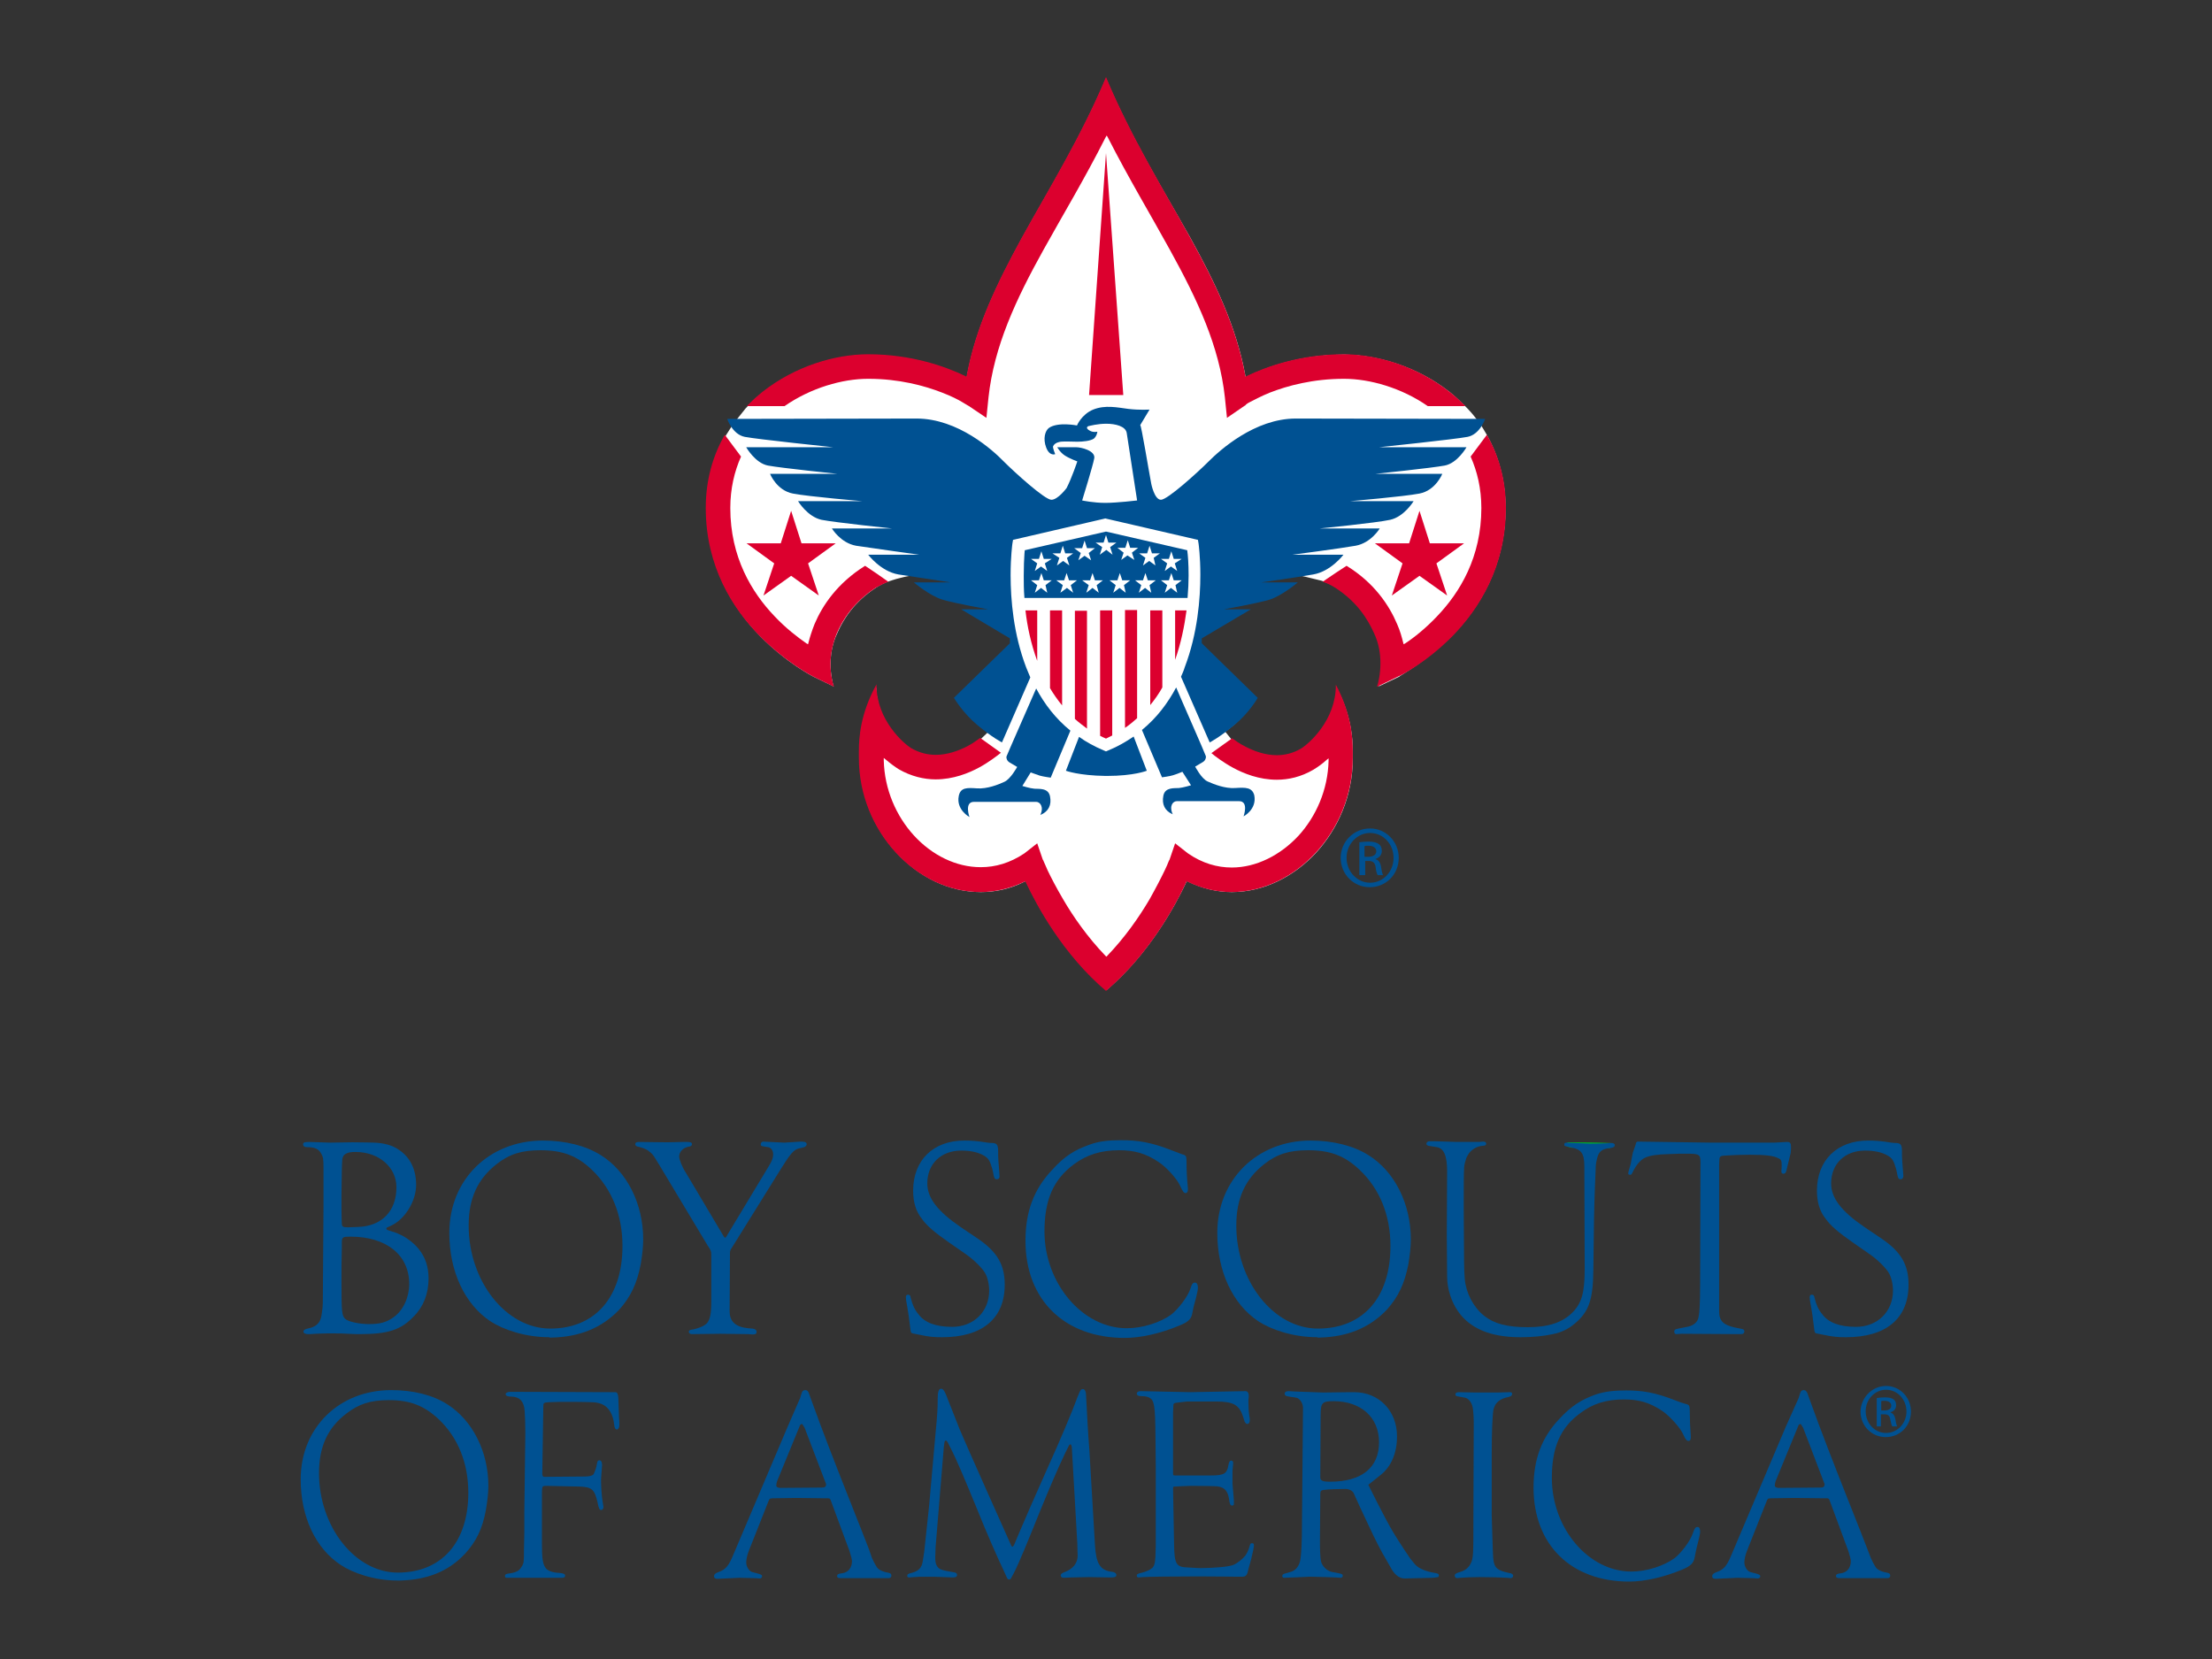 <svg xmlns="http://www.w3.org/2000/svg" xmlns:xlink="http://www.w3.org/1999/xlink" id="Layer_1" x="0px" y="0px" viewBox="0 0 640 480" style="enable-background:new 0 0 640 480;" xml:space="preserve"><rect x="0" y="0" width="640" height="480" fill="#333333" stroke="none"/><style type="text/css">	.st0{fill:#00AA2F;}	.st1{fill:#005192;}	.st2{fill:#FFFFFF;}	.st3{fill:#DC002E;}	.st4{fill:none;}</style><g>	<path class="st0" d="M465.6,332.2c-3.5-1.2-7.2-1.2-10.7-0.1c-0.5-0.2-1.3-0.2-1.6-0.5c-0.5-0.6,0-1.1,0.7-1.1  c3.9,0,7.8,0,11.7,0.2C466.9,330.7,466.8,331.7,465.6,332.2z"></path>	<g>		<path class="st1" d="M93.6,338.3c0-3.2-0.1-3.4-0.6-4.4c-0.7-1.4-1.8-2-4.2-2c-0.7,0-1.1-0.3-1.1-0.8s0.3-0.7,1.8-0.7   c0,0,5.3,0.2,6,0.2c1.5,0,4.6-0.1,6.5-0.1c2.9,0,6.3,0.1,6.3,0.1c2.8,0.1,5.3,0.8,7,2c3.4,2.2,5.1,5.8,5.1,10.2   c0,4.8-3.3,10-7.2,11.8l-1.3,0.6c-0.1,0.1-0.1,0.1-0.1,0.3c0,0.1,0.1,0.3,0.4,0.4l0.9,0.3c1.2,0.4,1.9,0.6,2.2,0.8   c2,0.8,4.3,2.5,5.7,4.2c2,2.4,3,5.2,3,8.7c0,4.4-1.5,8.2-4.3,11c-3.7,3.9-7.5,5.1-15.5,5.1c-0.8,0-1.9,0-3.6-0.1   c-1.4-0.1-2.5-0.1-3.4-0.1h-2.7c-1.5,0-2.6,0.1-3.3,0.1c-0.9,0.1-1.6,0.1-2.1,0.1c-0.8,0-1.3-0.3-1.3-0.7c0-0.4,0.3-0.6,0.8-0.8   c1.7-0.4,2-0.5,2.9-1.1c0.5-0.4,0.9-0.9,1.1-1.4c0.2-0.4,0.4-1.1,0.5-2c0.2-1.2,0.3-2.2,0.3-3l0.2-28.1L93.6,338.3z M98.8,350.1   c0,2.3,0.1,3.6,0.1,3.9c0,0.9,0.3,1.1,1.8,1.1l2.8-0.1c7-0.2,11.2-4.6,11.2-11.5c0-5.8-5.1-10.2-11.8-10.2c-1.3,0-2.1,0.1-2.8,0.5   c-0.4,0.2-0.7,0.5-0.8,0.8c-0.2,0.3-0.3,0.8-0.3,1.4c0,0.4-0.1,1.3-0.1,2.6l-0.1,7.1C98.8,345.7,98.8,350.1,98.8,350.1z    M98.8,370.8c0,8.9,0.1,9.9,1.1,10.8c0.8,0.8,4.1,1.5,6.8,1.5c3.3,0,5.1-0.5,7.2-2c2.8-2,4.5-5.8,4.5-9.6c0-8.4-6.6-13.7-17-13.7   c-2.2,0-2.5,0.1-2.5,1.7v1.5C98.8,364.2,98.8,367.5,98.8,370.8"></path>		<path class="st1" d="M159,386.9c-7.1,0-13.4-2.2-17.1-4.6c-7.5-5-11.9-14.5-11.9-25.6c0-15.4,11.5-26.7,27.1-26.7   c6.5,0,12.4,1.5,16.7,4.2c7.6,4.7,12.3,14.1,12.3,24.4c0,2.2-0.3,4.6-0.7,7.1c-1.1,5.7-2.9,9.5-6.3,13.3c-5.1,5.3-11.5,7.8-19.4,8   H159V386.9z M180.1,360.5c0-8.9-3.1-16.5-8.8-22c-4.3-4.1-8.5-5.7-14.9-5.7c-5.5,0-9,1.1-12.7,4c-5.5,4.3-8.1,9.9-8.1,17.8   c0,16.1,10.8,29.8,23.6,29.8C172.1,384.4,180.1,375.4,180.1,360.5"></path>		<path class="st1" d="M184.3,331.7c-0.2-0.1-0.5-0.3-0.5-0.6c0-0.5,0.3-0.7,1.1-0.7c2.5,0,5,0.1,8.1,0.1c1.8,0,3.5-0.1,4.5-0.1h1.4   c0.9,0,1.3,0.2,1.3,0.6c0,0.5-0.3,0.7-1.1,0.8c-1.5,0.3-2.6,1.5-2.6,2.8c0,0.8,0.8,3,2,4.8l11,18.5c0.1,0.1,0.2,0.2,0.3,0.2   s0.3-0.1,0.7-0.9l12-19.9c0.9-1.5,1.2-2.3,1.2-3.3c0-1.1-0.6-2-1.5-2.1l-1.3-0.2c-0.6-0.1-0.8-0.2-0.8-0.6c0-0.5,0.4-0.8,0.7-0.8   c0,0,5.6,0.3,6.1,0.3c0.8,0,4.2-0.3,4.8-0.3c1.2,0,1.7,0.2,1.7,0.8c0,0.3-0.3,0.6-0.7,0.8l-1.6,0.4c-1.4,0.3-2.5,1.6-5.1,5.8   l-14.5,23.3c-0.2,0.3-0.3,0.6-0.3,1.3l-0.1,16.6c0,3.1,1.7,4.6,5.3,5l1.3,0.1c0.8,0.1,1.2,0.4,1.2,1c0,0.5-0.3,0.7-1.2,0.7   l-1.2-0.1c0,0-7.4-0.1-8.1-0.1c-0.9,0-8.3,0.1-8.3,0.1c-0.4,0-0.8-0.3-0.8-0.6c0-0.6,0.3-0.6,1.5-0.8c1.1-0.3,2.4-0.7,3.2-1.3   c1.3-0.8,1.8-2.8,1.8-6.5V363c0-1-0.1-1.2-1.1-2.7l-13.8-23c-1.5-2.4-1.8-3.2-2.9-4C187.1,332.3,184.5,331.7,184.3,331.7"></path>		<path class="st1" d="M288.4,341.2c-0.5,0-0.7-0.2-0.9-1.1c-0.1-0.5-0.2-1.1-0.4-1.9c-0.7-2.4-1.1-3.1-2.5-3.9   c-1.6-0.9-3.7-1.4-6.5-1.4c-5.8,0-9.8,3.8-9.8,9.5c0,4.2,2.9,8,9.6,12.6l4.9,3.3c5.8,3.9,7.9,7.7,7.9,13.4   c0,9.8-6.5,15.2-18.1,15.2c-2.3,0-3.7-0.1-6.5-0.7l-2-0.4c-0.5-0.1-0.6-0.3-0.7-1.3l-0.5-3.9c-0.1-0.7-0.4-2.5-0.4-2.5   c-0.1-0.7-0.4-2-0.4-2.7c0-0.6,0.2-0.8,0.6-0.8c0.5,0,0.7,0.2,0.8,0.9c0.5,2,1.1,3.4,2.2,4.7c1.8,2.5,5.1,3.7,9.8,3.7   c6.2,0,10.7-4.4,10.7-10.5c0-1.9-0.5-3.9-1.2-5.1c-0.9-1.5-3.4-4-5.8-5.6l-4.6-3.2c-4.3-3-6.5-4.9-7.9-6.9   c-1.7-2.1-2.5-4.8-2.5-8.1c0-8.8,5.8-14.5,14.8-14.5c1.8,0,3.8,0.1,6.7,0.6c0.7,0.1,1.2,0.1,1.5,0.1c1.3,0.1,1.6,0.6,1.6,2.6v1.1   c0,1.2,0.4,5.2,0.4,6C289.2,340.9,288.9,341.2,288.4,341.2"></path>		<path class="st1" d="M341.3,383.5c-5.5,2.3-11.2,3.6-15.9,3.6c-17.4,0-28.7-11-28.7-28.1c0-8.4,2.4-14.9,7.7-20.5   c3.7-4.1,6.6-5.8,10.8-7.3c2.9-1.1,6-1.3,9.2-1.3c4.6,0,8.5,0.5,14.8,3c1.3,0.5,2.2,0.8,2.9,1.1c1,0.2,1.2,0.5,1.2,2   c0,2.5,0.1,5,0.4,7.8v0.3c0,0.8-0.3,1.1-0.7,1.1c-0.4,0-0.8-0.4-1.5-2c-0.9-2.1-4.1-5.6-6.3-7c-3.7-2.5-7-3.4-11.4-3.4   c-5.3,0-9.3,1.3-13,4c-6,4.4-8.6,10.3-8.6,19.5c0,15,11,28,23.8,28c4.5,0,9.6-1.6,12.8-3.9c2.1-1.6,4.9-5.3,5.6-7.5   c0.5-1.5,0.7-1.8,1.4-1.8c0.5,0,0.8,0.6,0.8,1.5c0,0.4-0.2,1.5-0.5,2.7c-0.4,1.4-0.8,3-0.8,3l-0.4,2   C344.6,381.6,343.8,382.5,341.3,383.5"></path>		<path class="st1" d="M381.2,386.9c-7.1,0-13.4-2.2-17.1-4.6c-7.5-5-11.9-14.5-11.9-25.6c0-15.4,11.5-26.7,27-26.7   c6.5,0,12.4,1.5,16.7,4.2c7.6,4.7,12.3,14.1,12.3,24.4c0,2.2-0.3,4.6-0.7,7.1c-1.1,5.7-2.9,9.5-6.3,13.3c-5.1,5.3-11.5,7.8-19.4,8   h-0.6V386.9z M402.3,360.5c0-8.9-3.1-16.5-8.9-22c-4.3-4.1-8.5-5.7-14.9-5.7c-5.5,0-9,1.1-12.7,4c-5.5,4.3-8.1,9.9-8.1,17.8   c0,16.1,10.8,29.8,23.6,29.8C394.4,384.4,402.3,375.4,402.3,360.5"></path>		<path class="st1" d="M415,330.2c0,0,6,0.2,6.5,0.2h6.5l1.1-0.1c0.6,0,0.9,0.2,0.9,0.6s-0.3,0.6-0.9,0.6c-1.7,0.1-3.2,1-4.1,2.2   c-0.4,0.6-0.8,1.3-0.9,1.9c-0.3,0.8-0.5,1.8-0.5,2.6c-0.1,1.5-0.1,5.3-0.1,11.6l0.1,15.2c0,2,0.1,3.7,0.2,5.1   c0.4,4.1,2.5,8.1,5.6,10.6c2.9,2.3,6.7,3.3,12.6,3.3c6.1,0,10.2-1.4,13.1-4.4c2.6-2.7,3.4-5.8,3.4-12.5l-0.1-29.6   c0-3.7-0.8-4.9-3.7-5.5l-1.3-0.3c-0.8-0.1-0.8-0.2-0.8-0.6c0-0.3,0.1-0.5,0.7-0.5l2,0.1c3,0.1,4.6,0.2,4.9,0.2   c0.7,0,2.2,0,4.5-0.1l1.4-0.1c0.7,0,1.1,0.2,1.1,0.6c0,0.5-0.4,0.8-1.7,0.9c-2,0.3-2.9,0.9-3.4,2.9c-0.2,0.8-0.4,1.7-0.4,2.6   c-0.1,2.3-0.4,8.9-0.5,14.8l-0.2,15.2c-0.1,8.4-1.3,11.8-5.3,15.2c-1.9,1.6-3.9,2.6-6.4,3.1c-2.7,0.6-6,0.9-9.3,0.9   c-7.5,0-12.9-1.8-16.6-5.6c-1.7-1.8-3-4-3.8-6.5c-0.6-1.8-0.9-3.7-0.9-5.4c0,0-0.1-11.4-0.1-12.2l0.1-18.3c0-4.6-1-6.7-3-7   l-1.9-0.3c-0.8-0.1-1.1-0.3-1.1-0.7c0-0.4,0.4-0.7,0.9-0.7L415,330.2z"></path>		<path class="st1" d="M473.2,331.3c0.2-0.9,0.3-1,0.8-1c0,0,20.3,0.3,21.2,0.3h18.1l3.7-0.2c1,0,1.2,0.3,1.2,1.7   c0,0.6-0.1,1.1-0.1,1.5l-1.3,5.3c-0.1,0.4-0.4,0.7-0.8,0.7c-0.3,0-0.6-0.2-0.6-0.6c0-0.5,0.1-1,0.1-1.6c0-1.6-0.1-1.9-1-2.3   c-1.3-0.7-3.7-1-8.3-1c-2.4,0-4.8,0.1-6.3,0.2l-1.5,0.1c-0.6,0.1-0.8,0.3-0.9,0.7c0,0-0.1,1.4-0.1,1.9v42.5c0,2.7,1.3,3.9,4.6,4.6   l1.5,0.3c0.4,0.1,1.2,0.1,1.2,0.8c0,0.5-0.3,0.8-0.9,0.8h-1.4l-15.9-0.1c-0.4,0-1.1,0.1-1.5,0.1s-0.6-0.3-0.6-0.8   c0-0.1,0.1-0.4,0.4-0.6c0.3-0.1,1.3-0.3,1.3-0.3l2.5-0.5c1.3-0.3,2.4-1.2,2.7-2.2c0.4-1.2,0.6-4.1,0.6-10l0.1-35.3   c0-2.3-0.3-2.5-4.1-2.5c-1.4,0-3,0-4.8,0.1c-3.8,0.1-5.5,0.4-7,1c-1.4,0.6-2.7,2.1-3.8,4.4c-0.2,0.5-0.4,0.6-0.6,0.6   c-0.4,0-0.6-0.1-0.6-0.4c0-0.2,0.1-0.4,0.1-0.6l0.6-2.1l0.6-3.2L473.2,331.3z"></path>		<path class="st1" d="M549.9,341.2c-0.5,0-0.7-0.2-0.9-1.1c-0.1-0.5-0.2-1.1-0.4-1.9c-0.7-2.4-1.1-3.1-2.5-3.9   c-1.6-0.9-3.7-1.4-6.5-1.4c-5.8,0-9.8,3.8-9.8,9.5c0,4.2,2.9,8,9.6,12.6l4.9,3.3c5.8,3.9,7.9,7.7,7.9,13.4   c0,9.8-6.5,15.2-18.1,15.2c-2.3,0-3.7-0.1-6.5-0.7l-2-0.4c-0.5-0.1-0.6-0.3-0.7-1.3l-0.5-3.9c-0.1-0.7-0.4-2.5-0.4-2.5   c-0.1-0.7-0.4-2-0.4-2.7c0-0.6,0.2-0.8,0.6-0.8c0.5,0,0.7,0.2,0.8,0.9c0.5,2,1.1,3.4,2.2,4.7c1.8,2.5,5.1,3.7,9.8,3.7   c6.2,0,10.7-4.4,10.7-10.5c0-1.9-0.5-3.9-1.2-5.1c-0.9-1.5-3.4-4-5.8-5.6l-4.6-3.2c-4.3-3-6.5-4.9-7.9-6.9   c-1.7-2.1-2.5-4.8-2.5-8.1c0-8.8,5.8-14.5,14.8-14.5c1.8,0,3.8,0.1,6.7,0.6c0.7,0.1,1.2,0.1,1.5,0.1c1.3,0.1,1.6,0.6,1.6,2.6v1.1   c0,1.2,0.4,5.2,0.4,6C550.6,340.9,550.4,341.2,549.9,341.2"></path>	</g>	<g>		<path class="st1" d="M115.1,457.3c-6.9,0-13-2.2-16.5-4.5C91.3,448,87,438.9,87,428c0-14.9,11.1-25.8,26.2-25.8   c6.3,0,12,1.4,16.2,4.1c7.3,4.6,11.9,13.7,11.9,23.6c0,2.2-0.3,4.4-0.7,6.9c-1,5.5-2.8,9.2-6.1,12.8c-4.9,5.2-11.1,7.5-18.8,7.7   L115.1,457.3L115.1,457.3z M135.5,431.9c0-8.6-3-16-8.6-21.3c-4.2-3.9-8.2-5.5-14.4-5.5c-5.3,0-8.7,1.1-12.3,3.9   c-5.4,4.1-7.9,9.6-7.9,17.2c0,15.6,10.5,28.8,22.8,28.8C127.8,455,135.5,446.2,135.5,431.9"></path>		<path class="st1" d="M178,402.8c0.6,0,0.8,0.5,0.9,1.6l0.2,5.7c0.1,0.9,0.1,1.6,0.1,2.2c0,0.7-0.3,1.3-0.7,1.3   c-0.5,0-0.7-0.5-0.8-1.4c-0.3-3-1.6-5.2-3.7-6c-0.8-0.3-1.8-0.5-2.9-0.5c-2.1-0.1-6.2-0.1-9-0.1l-3.3,0.1   c-1.5,0.1-1.6,0.2-1.6,1.2l-0.3,19.5c0,0.5,0.2,0.9,0.5,0.9l11.8-0.1c1.2,0,2-0.2,2.4-0.5c0.2-0.2,0.4-0.7,0.7-1.5   c0.2-0.5,0.3-1.1,0.4-1.6c0.1-0.8,0.3-1.1,0.7-1.1c0.5,0,0.8,0.5,0.8,1.4c-0.3,3.8-0.3,4.2-0.3,4.5c0,1.8,0.2,4.4,0.4,5.7   c0.1,0.9,0.3,1.7,0.3,1.9c0,0.5-0.3,0.9-0.7,0.9s-0.7-0.5-1-2.2c-0.9-3.8-1.6-4.5-5.5-4.6c0,0-3.9-0.1-4.8-0.1l-4.4-0.1   c-0.4,0-0.7,0-1,0.1s-0.4,0.6-0.4,2.2v14.3c0,4.1,0.2,5.8,0.9,6.9c0.5,1,2,1.6,4.2,1.7c1.1,0.1,1.6,0.3,1.6,0.8   c0,0.4-0.2,0.6-1,0.6h-16c-0.2,0-0.4-0.2-0.4-0.5c0-0.4,0.2-0.6,0.9-0.7c1.7-0.2,2.9-0.6,3.5-1.4c0.4-0.5,1-1.4,1-2.2   c0.1-0.6,0.1-1.7,0.1-3.3l0.1-4.8v-5.8l0.3-23.3c0-2.4-0.1-4.8-0.2-6.3c-0.2-2.7-1.4-4-3.6-4.1c-1.4,0-1.9-0.3-1.9-0.7   c0-0.4,0.5-0.7,1.4-0.7l28.9,0.1H178z"></path>		<path class="st1" d="M231.5,404.5l0.5-1.6c0.2-0.5,0.5-0.7,1-0.7s0.8,0.3,1,0.8l0.9,2.5c3.1,8.6,6.6,17.6,10.4,27.2   c3.5,8.9,5.6,14.1,6.1,15.5l0.9,2.6c0,0,1.1,2.5,1.8,3.1c0.5,0.4,1.1,0.7,2.2,1c1.2,0.2,1.6,0.3,1.6,1c0,0.4-0.3,0.7-0.7,0.7h-14   c-0.8,0-1-0.2-1-0.6c0-0.5,0.4-0.7,1.4-0.8c1.8-0.2,2.9-1.6,2.9-3.5c0-0.5-0.2-1.3-0.7-2.9l-5.4-14.6c-0.2-0.6-0.4-0.7-0.8-0.7   H239c-2.9,0-5.7-0.1-8.6-0.1l-6.9,0.1c-0.3,0-0.5,0.1-0.7,0.1c-0.1,0.1-0.3,0.3-0.4,0.6l-5.7,14.4c-0.5,1.2-0.8,2.6-0.8,3.5   c0,0.8,0.4,1.7,0.9,2.2s0.6,0.5,2.2,0.9c1.2,0.3,1.5,0.5,1.5,0.9c0,0.3-0.3,0.6-0.7,0.6l-1.5-0.1c0,0-3.3-0.1-4.4-0.1   c-0.5,0-6.3,0.3-6.3,0.3c-0.6,0-1-0.2-1-0.7c0-0.6,0.3-0.9,1.4-1.3c2-0.7,2.9-1.9,4.1-4.8l15.7-37L231.5,404.5z M232.3,412.3   c-0.1-0.2-0.2-0.3-0.3-0.3s-0.3,0.1-0.5,0.3l-6.6,16.1c-0.2,0.5-0.3,1.1-0.3,1.4c0,0.4,0.3,0.6,1,0.7l12.2-0.1   c0.9,0,1.2-0.3,1.2-0.9c0-0.1,0-0.3-0.1-0.4l-6.1-16L232.3,412.3z"></path>		<path class="st1" d="M310.1,418.6c-0.1-0.4-0.2-0.7-0.4-0.7c-0.1,0-0.3,0.1-0.4,0.3l-1.1,2.2c-2.3,4.8-4.6,10.3-7.2,16.6   c-3.7,9.2-6.2,15.3-7.6,18l-0.8,1.5c-0.1,0.3-0.4,0.5-0.6,0.5c-0.4,0-0.6-0.3-0.7-0.6l-1-2.2c-1.9-4-4.6-10.1-7.9-18.3   c-3.1-7.5-5.4-13.1-7.3-16.8l-0.9-1.8c-0.2-0.3-0.4-0.5-0.5-0.5c-0.2,0-0.3,0.1-0.4,0.3l-0.2,1.3l-2.4,29.2l-0.1,2.9   c0,1.4,0.1,1.9,0.5,2.6c0.6,1,1.3,1.2,4.8,1.8c0.7,0.1,1,0.3,1,0.8s-0.4,0.7-1.2,0.7l-2.7-0.1c-1.6-0.1-3.7-0.1-5.1-0.1   s-2.6,0-3.5,0.1l-1.2,0.1c-0.6,0-0.7-0.1-0.7-0.5s0.3-0.6,1.2-0.8c2-0.5,3-1.4,3.3-3.5l0.4-2.6c0.1-0.7,1.4-13.1,1.4-13.1   l1.9-21.4c0.5-5,0.6-7.4,0.6-9.2v-0.6c0-2,0.3-2.9,1-2.9c0.5,0,0.9,0.5,1.4,1.7l3.9,9.9c1.2,3,14.9,33.6,14.9,33.6   c0.1,0.3,0.3,0.5,0.4,0.5c0.2,0,0.3-0.2,0.5-0.5l1.9-4.5c1.5-3.5,4-9.3,7.5-17.1c4.1-9.1,7.1-16.2,9-21.3l0.5-1.2   c0.3-0.7,0.5-1,1-1s0.8,0.5,0.9,1.3l0.5,9.2c0,0,0.4,6.5,0.5,7.3l1.6,27.2c0.3,5.3,1.4,7.3,4.5,7.8c1.2,0.1,1.7,0.5,1.7,1   s-0.4,0.7-1.4,0.7h-0.3c0,0-5.9-0.1-6.4-0.1s-4.8,0.1-4.8,0.1c-0.4,0-2.3,0.1-2.4,0.1c-0.5,0-0.8-0.3-0.8-0.7c0-0.4,0.3-0.6,1-0.9   c2.5-0.9,3.9-2.6,3.9-4.8c0-0.7-0.1-1.8-0.1-3.5l-0.3-5.3L310.1,418.6z"></path>		<path class="st1" d="M340.8,405.8c-1,0.1-1.3,0.2-1.3,0.8l-0.1,2v15.9v1.7c0,0.7,0.1,0.7,0.6,0.7h10.3c3.8,0,4.7-0.5,5.1-2.9   c0.2-1.1,0.4-1.4,0.9-1.4c0.3,0,0.5,0.3,0.5,0.7l-0.2,2.3v3.7l0.4,4.8v1c0,0.3-0.1,0.5-0.5,0.5c-0.5,0-0.7-0.3-0.9-1.9   c-0.4-2.6-1.6-3.7-4.3-3.7c0,0-2.6-0.1-6.6-0.1c-1.2,0-4.6,0.2-4.6,0.2h-0.5c-0.1,0.1-0.2,0.3-0.2,0.5l0.3,16.4   c0.1,5.4,0.6,6.4,3.7,6.5c3.3,0.2,3.6,0.2,3.9,0.2c3.8,0,8.3-0.4,9.5-0.9s2.7-1.7,3.5-2.7c0.5-0.7,0.9-1.5,1.3-2.9   c0.1-0.5,0.3-0.7,0.6-0.7c0.4,0,0.6,0.1,0.6,0.6c0,0.6-0.4,2.4-0.8,4l-0.8,2.9c-0.4,1.9-0.7,2.2-2,2.2H358   c-1.2,0-4.9-0.1-11.1-0.1c-8.4,0-14.4,0.1-16.2,0.2l-1.3,0.1c-0.3,0-0.5-0.2-0.5-0.5c0-0.4,0.2-0.6,1.6-0.9   c0.8-0.2,2.1-0.7,2.7-1.2c0.7-0.5,1-1.4,1.1-3.4l0.1-3.2v-22.6c0,0-0.1-13.7-0.2-14.6c-0.1-2.4-0.3-4.1-0.9-5   c-0.4-0.5-1.1-0.9-2.1-1l-1.6-0.1c-0.4-0.1-0.7-0.3-0.7-0.7c0-0.4,0.4-0.7,1.1-0.7c0,0,14.1,0.3,14.4,0.3   c15.8-0.3,15.9-0.3,16-0.3c0.5,0,0.9,0.5,0.9,1.2v0.5c-0.1,0.5-0.1,1-0.1,1.5c0,1.4,0.1,3,0.3,4.2c0.1,0.4,0.1,0.7,0.1,1   c0,0.7-0.3,1.1-0.7,1.1c-0.3,0-0.5-0.2-0.8-0.7l-0.4-1.3c-1.1-3.5-2.8-4.5-7.8-4.5h-8.5L340.8,405.8z"></path>		<path class="st1" d="M378.8,456.2c0,0-6.5,0.3-7.3,0.3c-0.3,0-0.5-0.2-0.5-0.5s0.2-0.6,0.7-0.7l1.7-0.5c1.5-0.4,2.4-1.6,2.8-3.3   c0.3-1.8,0.5-5,0.5-10.7l0.3-33.6c-0.1-1.4-1-2.6-1.9-2.8l-2-0.3c-0.5-0.1-1-0.2-1.1-0.3c-0.2-0.1-0.3-0.3-0.3-0.6   c0-0.5,0.5-0.7,1.2-0.7c0.3,0,1.6,0.1,1.6,0.1s7.9,0.3,8.3,0.3c6.2-0.1,9-0.1,9-0.1c7.2,0,12.4,5.4,12.4,12.8   c0,4.8-1.7,8.8-4.8,11.2l-3.5,2.8c0,0,4.6,9.4,7.3,13.9c1.8,3,4.8,7.4,4.8,7.4l1.3,1.6c0.9,1.1,2.6,1.9,4.8,2.4l1.5,0.3   c0.6,0.1,0.7,0.3,0.7,0.6c0,0.5-0.1,0.5-0.9,0.6l-0.8,0.1c0,0-7.3,0.2-8.2,0.2c-1.8,0-3.2-1.5-4.1-3.3l-1.5-2.6   c-1.2-2-2.8-5.1-4.8-9.4c-1.8-3.8-3.1-6.6-3.9-8.4l-0.4-0.9c-0.3-0.7-1.2-1.3-2.5-1.3c-2,0-5.1,0.1-6.3,0.3   c-0.8,0.1-0.9,0.4-0.9,1.4l-0.1,13.4c0,3.1,0.1,4.7,0.3,5.8c0.3,1.4,1.7,2.8,3.1,3.1l2.1,0.4c0.9,0.2,1.1,0.3,1.1,0.7   c0,0.4-0.2,0.6-0.7,0.6l-1.4-0.1c0,0-5-0.2-6.8-0.2L378.8,456.2L378.8,456.2z M382,427.4c0,1,0.6,1.3,2.9,1.3   c9.1,0,14.1-4.1,14.1-11.4c0-7.2-5.2-11.9-13.2-11.9c-3.3,0-3.7,0.5-3.7,4.1L382,427.4z"></path>		<path class="st1" d="M431.9,448c0.1,3.9,0.3,5,1.4,5.9c0.6,0.5,1.8,0.9,3.3,1.2c0.8,0.1,1.2,0.4,1.2,0.8s-0.3,0.7-0.7,0.7   l-1.2-0.1c-1.7-0.1-4.4-0.2-7.8-0.2c-2.4,0-4.3,0.1-5.5,0.2l-1,0.1c-0.4,0-0.7-0.3-0.7-0.7c0-0.5,0.3-0.7,1.6-1.1   c1.4-0.4,2.4-1.2,3-2.4c0.8-1.6,0.8-2.4,0.8-13.6l0.1-27.4c0-1.3-0.1-2.4-0.2-3.5c-0.2-1.9-1.1-3.2-2.3-3.5   c-0.6-0.1-2.2-0.4-2.2-0.4c-0.5-0.1-0.6-0.3-0.6-0.5c0-0.5,0.3-0.7,1.1-0.7c1.4,0,3.3,0.1,4.9,0.1h2.6c3.1,0,5,0,7.1-0.1   c0.5,0,0.7,0.1,0.7,0.5c0,0.5-0.4,0.8-1.5,1c-1.4,0.3-2.5,1-3.1,1.8c-0.4,0.5-0.6,1.1-0.8,1.7c-0.3,1.8-0.5,6.9-0.5,12.5v18.2   L431.9,448z"></path>		<path class="st1" d="M486.8,454.1c-5.3,2.2-10.9,3.5-15.4,3.5c-16.9,0-27.7-10.7-27.7-27.2c0-8.1,2.3-14.4,7.4-19.8   c3.6-3.9,6.4-5.6,10.5-7.1c2.9-1,5.9-1.2,8.9-1.2c4.5,0,8.2,0.5,14.3,2.9c1.2,0.5,2.2,0.8,2.9,1c1,0.2,1.2,0.5,1.2,1.9   c0,2.5,0.1,4.8,0.3,7.5v0.3c0,0.8-0.3,1-0.7,1c-0.4,0-0.8-0.3-1.5-1.9c-0.9-2-4-5.4-6.1-6.8c-3.6-2.4-6.7-3.3-11-3.3   c-5.1,0-9,1.2-12.6,3.9c-5.8,4.2-8.3,9.9-8.3,18.8c0,14.6,10.6,27.1,23,27.1c4.4,0,9.3-1.6,12.4-3.8c2-1.5,4.7-5.1,5.4-7.3   c0.5-1.4,0.7-1.8,1.4-1.8c0.5,0,0.7,0.6,0.7,1.4c0,0.4-0.2,1.5-0.5,2.6c-0.4,1.4-0.7,2.9-0.7,2.9l-0.4,2   C490,452.2,489.2,453.1,486.8,454.1"></path>		<path class="st1" d="M520.4,404.5l0.5-1.6c0.2-0.5,0.5-0.7,1-0.7s0.7,0.3,1,0.8l0.9,2.5c3.1,8.6,6.6,17.6,10.4,27.2   c3.5,8.9,5.6,14.1,6.1,15.5l1,2.6c0,0,1.1,2.5,1.8,3.1c0.5,0.4,1.1,0.7,2.2,1c1.2,0.2,1.6,0.3,1.6,1c0,0.4-0.3,0.7-0.7,0.7h-14   c-0.7,0-1-0.2-1-0.6c0-0.5,0.4-0.7,1.4-0.8c1.8-0.2,2.9-1.6,2.9-3.5c0-0.5-0.2-1.3-0.7-2.9l-5.4-14.6c-0.2-0.6-0.4-0.7-0.8-0.7   h-0.8c-2.9,0-5.7-0.1-8.6-0.1l-6.9,0.1c-0.3,0-0.5,0.1-0.7,0.1c-0.1,0.1-0.3,0.3-0.4,0.6l-5.7,14.4c-0.5,1.2-0.8,2.6-0.8,3.5   c0,0.8,0.4,1.7,0.9,2.2s0.6,0.5,2.2,0.9c1.2,0.3,1.5,0.5,1.5,0.9c0,0.3-0.3,0.6-0.7,0.6l-1.5-0.1c0,0-3.3-0.1-4.4-0.1   c-0.5,0-6.3,0.3-6.3,0.3c-0.6,0-1-0.2-1-0.7c0-0.6,0.3-0.9,1.4-1.3c2-0.7,2.9-1.9,4.1-4.8l15.7-37L520.4,404.5z M521.2,412.3   c-0.1-0.2-0.2-0.3-0.3-0.3s-0.3,0.1-0.5,0.3l-6.6,16.1c-0.2,0.5-0.3,1.1-0.3,1.4c0,0.4,0.3,0.6,1,0.7l12.2-0.1   c0.9,0,1.2-0.3,1.2-0.9c0-0.1,0-0.3-0.1-0.4l-6.1-16L521.2,412.3z"></path>		<path class="st1" d="M545.7,401c4,0,7.2,3.3,7.2,7.4c0,4.2-3.2,7.4-7.3,7.4c-4,0-7.3-3.2-7.3-7.4C538.4,404.3,541.7,401,545.7,401   L545.7,401z M545.7,402.1c-3.3,0-5.9,2.8-5.9,6.2c0,3.5,2.6,6.3,5.9,6.3c3.3,0,5.9-2.8,5.9-6.2C551.6,404.9,549,402.1,545.7,402.1   L545.7,402.1z M544.3,412.7H543v-8.2c0.7-0.1,1.3-0.2,2.3-0.2c1.2,0,2.1,0.2,2.6,0.6s0.7,0.9,0.7,1.7c0,1.1-0.7,1.7-1.6,2v0.1   c0.7,0.2,1.2,0.8,1.4,2c0.2,1.3,0.4,1.8,0.5,2h-1.4c-0.2-0.3-0.4-1-0.6-2.1c-0.2-1.1-0.7-1.4-1.8-1.4h-0.9v3.5H544.3z    M544.3,408.1h0.9c1.1,0,2-0.4,2-1.4c0-0.7-0.5-1.4-2-1.4c-0.4,0-0.7,0-0.9,0.1V408.1z"></path>	</g>	<g>		<path class="st1" d="M396.4,239.7c4.6,0,8.3,3.8,8.3,8.5c0,4.8-3.7,8.5-8.4,8.5c-4.6,0-8.4-3.7-8.4-8.5   C387.9,243.5,391.7,239.7,396.4,239.7L396.4,239.7z M396.4,241c-3.7,0-6.8,3.2-6.8,7.2s3.1,7.2,6.8,7.2c3.8,0,6.8-3.2,6.8-7.2   C403.2,244.2,400.2,241,396.4,241L396.4,241z M394.8,253.2h-1.5v-9.5c0.8-0.1,1.5-0.2,2.7-0.2c1.4,0,2.4,0.3,2.9,0.7   c0.6,0.4,0.9,1.1,0.9,2c0,1.2-0.8,2-1.8,2.3v0.1c0.8,0.2,1.4,0.9,1.6,2.3c0.2,1.5,0.4,2,0.6,2.3h-1.6c-0.2-0.3-0.5-1.2-0.6-2.4   c-0.2-1.2-0.8-1.7-2-1.7h-1v4.1H394.8z M394.8,247.9h1.1c1.2,0,2.3-0.5,2.3-1.6c0-0.8-0.6-1.6-2.3-1.6c-0.5,0-0.8,0-1.1,0.1V247.9   z"></path>		<path class="st2" d="M420.2,183.8c7.6-7.7,15.4-19.9,15.4-36.8l0,0v-0.1c0-8.2-2.2-15.4-5.6-21.4c-0.1-0.1-0.6-1.1-1.4-2.3   l-0.2-0.2l0.2-0.2c0.3-0.5,0.5-0.9,0.6-1.2c-0.4,0-0.9,0-1.6,0h-0.2l-0.1-0.2c-1.1-1.5-2.3-2.8-2.8-3.3c-1.3-1.3-3.3-3.3-5.1-4.7   c-9.3-7.3-20.7-10.7-30.4-10.8c-12.6,0-22.5,3.6-28.1,6.3l-0.5,0.3l-0.1-0.6c-2.6-14.1-8.7-26.8-15.9-39.8   c-8-14.2-17.1-28.8-24.4-46.1c-7.3,17.3-16.4,31.9-24.3,46.2c-7.1,13-13.3,25.7-15.9,39.8l-0.1,0.6l-0.5-0.3   c-5.6-2.7-15.4-6.3-28-6.3c-9.7,0-21.1,3.5-30.4,10.8c-1.8,1.4-3.5,2.9-5.1,4.7l-2.8,3.5h-0.2c-0.7,0-1.3,0-1.7,0   c0.1,0.3,0.4,0.7,0.6,1.2l0.2,0.3l-1.6,2.5c-2.7,4.4-5.7,13.2-5.7,21.4v0.1l0,0l0,0c0,16.8,7.8,29,15.4,36.8   c7.6,7.8,15.3,11.7,15.5,11.8l5.8,2.8c-0.4-1.3-0.9-3.5-0.9-6.4c0-2.6,0.4-5.7,1.9-8.9c1.8-4.2,5-9.2,11.3-13.3   c2.3-1.5,4.3-2,4.3-2s2.4-0.9,6.1-1.5h0.1h0.1c5.1,0.8,11.3,1.7,11.3,1.7l-0.1,0.9h-9.4c0.5,0.4,1.1,0.8,1.8,1.3   c1.6,1.1,3.6,2.4,5.4,2.9c3.6,1,13.1,2.7,13.1,2.7l-0.1,0.9H280l13,7.8v1.8l-16.1,15.7c0.3,0.4,0.8,1.2,1.6,2.3   c1.1,1.5,2.8,3.5,4.9,5.3c0.8,0.7,1.5,1.2,2.1,1.7l0.4,0.3l-2.1,2c-0.6,0.4-2,1.5-3.9,2.5c-2.5,1.3-5.8,2.5-9.1,2.5l0,0l0,0   c-2.3,0-4.7-0.5-7.1-1.9s-10-8.1-10.2-18c-4.3,8.1-4.6,14.8-4.7,18.6c0,0.8,0,1.5,0,2c0,10.6,4.1,20.2,10.6,27.2   c6.4,7,15.1,11.4,24.4,11.4l0,0c4.2,0,8.5-0.9,12.6-3l0.4-0.2l0.2,0.4c3.2,6.8,10.8,20.8,23.1,31.2c12.3-10.4,19.9-24.4,23.1-31.2   l0.2-0.4l0.4,0.2c4.1,2,8.4,3,12.6,3l0,0l0,0c9.3,0,18-4.5,24.4-11.4c6.4-7,10.6-16.6,10.6-27.2c0-0.5,0-1.2,0-2   c0-3.8-0.4-10.5-4.7-18.6c-0.2,10-7.8,16.7-10.2,18c-2.5,1.4-4.8,1.9-7.1,1.9h-0.1c-3.4,0-6.7-1.2-9.2-2.5c-1.9-1-3.3-2.1-3.9-2.5   l0,0l-1.7-2.1l0.4-0.3c0.6-0.5,1.3-1,2-1.6c2.1-1.8,3.8-3.8,4.9-5.3c0.8-1,1.3-1.9,1.6-2.3l-16.1-15.7v-1.8l13-7.8h-6.2L354,176   c0,0,9.5-1.7,13.1-2.7c1.7-0.5,3.8-1.8,5.4-2.9c0.7-0.5,1.3-0.9,1.8-1.3h-9.4l-0.1-0.9c0,0,5.9-0.9,11-1.7h0.1h0.1   c2.4,0.5,5.3,1.3,6.3,1.5c0,0,2,0.6,4.4,2c6.3,4.1,9.4,9.1,11.3,13.3c1.4,3,1.8,6.1,1.8,8.7c0,2.9-0.5,5.3-0.9,6.6l5.9-2.8   C404.9,195.5,412.5,191.6,420.2,183.8"></path>		<polygon class="st3" points="228.9,147.8 231.9,157.2 241.8,157.2 233.8,163 236.9,172.3 228.9,166.6 220.9,172.3 224,163    216,157.2 225.9,157.2   "></polygon>		<polygon class="st3" points="410.7,147.8 413.7,157.2 423.6,157.2 415.6,163 418.7,172.3 410.7,166.6 402.7,172.3 405.8,163    397.8,157.2 407.7,157.2   "></polygon>		<path class="st3" d="M250.3,163.7c-8,5-12.3,11.4-14.6,16.8c-0.8,2-1.4,3.9-1.8,5.5l-0.1,0.4l-0.4-0.2c-2.6-1.8-6-4.4-9.3-7.9   c-6.6-6.9-12.8-17.1-12.8-31.3c0-5.7,1.2-10.6,3.1-14.9l-4.7-6.3c-3.4,5.9-5.5,13-5.5,21.1v0.1l0,0c0,16.9,7.8,29.1,15.5,36.9   s15.3,11.7,15.5,11.8l6.1,3c-0.4-1.1-1-3.5-1-6.6c0-2.6,0.5-5.6,1.8-8.8c1.8-4.2,5-9.1,11.2-13.2c1.6-0.9,3-1.5,3.7-1.8   C255.5,167.2,251.4,164.4,250.3,163.7"></path>		<path class="st3" d="M420.3,184c7.6-7.8,15.4-20,15.4-36.9V147v-0.1c0-8.1-2.1-15.2-5.5-21.1l-4.7,6.3c1.9,4.3,3.1,9.2,3.1,14.9   c0,14.2-6.2,24.4-12.8,31.3c-3.3,3.5-6.7,6.2-9.3,7.9l-0.4,0.2L406,186c-0.4-1.6-0.9-3.5-1.8-5.5c-2.3-5.4-6.6-11.9-14.6-16.8   c-1.1,0.7-5.2,3.4-6.9,4.6c0.8,0.3,2.2,0.8,3.7,1.8c6.3,4.1,9.3,9,11.2,13.2c1.4,3,1.8,6,1.8,8.6c0,3.1-0.6,5.7-1,6.8l6.2-3   C405,195.6,412.6,191.8,420.3,184"></path>		<path class="st3" d="M361.5,116.4c1.4-0.7,3.4-1.8,5.9-2.8c5.1-2,12.5-4,21.4-4h0.1c7.4,0,16.6,2.6,24.2,7.9H424   c-1.5-1.5-3-2.9-4.7-4.2c-9.3-7.3-20.8-10.8-30.5-10.8c-12.6,0-22.5,3.6-28.1,6.3l-0.3,0.2l-0.1-0.4c-2.6-14.1-8.7-26.8-15.9-39.8   c-7.9-14.3-17.1-29.1-24.4-46.5c-7.3,17.4-16.5,32.2-24.4,46.5c-7.1,13-13.3,25.7-15.9,39.8l-0.1,0.4l-0.3-0.2   c-5.6-2.7-15.5-6.3-28.1-6.3c-9.7,0-21.2,3.5-30.5,10.8c-1.6,1.3-3.2,2.7-4.6,4.2H227c7.6-5.3,16.8-7.9,24.1-7.9h0.1h0.1   c8.8,0,16.2,2,21.3,4c2.6,1,4.6,2,5.9,2.8c0.7,0.4,1.2,0.7,1.5,0.9c0.2,0.1,0.3,0.2,0.4,0.2l0.1,0.1l0,0l0,0l4.9,3.3l0.6-5.9   c1.6-14.8,7.9-28.3,15.9-42.7c5.6-10.1,12-20.7,18-32.6l0.3-0.5l0.3,0.5c6,11.8,12.4,22.4,18,32.6c8,14.5,14.3,27.9,15.9,42.7   l0.6,5.9l4.8-3.3l0,0h0.1c0,0,0,0,0-0.1c0.1,0,0.2-0.1,0.4-0.2C360.4,117.1,360.9,116.7,361.5,116.4"></path>		<path class="st3" d="M248.5,217.3c0,0.8,0,1.5,0,2c0,10.7,4.2,20.3,10.6,27.3c6.4,7,15.2,11.5,24.6,11.5l0,0c4.2,0,8.6-1,12.7-3   l0.3-0.1l0.1,0.3c3.2,6.8,10.8,20.9,23.2,31.4c12.4-10.5,20-24.5,23.2-31.4l0.1-0.3l0.3,0.1c4.1,2,8.5,3,12.7,3l0,0l0,0   c9.3,0,18.1-4.5,24.5-11.5s10.6-16.6,10.6-27.3c0-0.5,0-1.2,0-2c0-3.8-0.4-10.8-4.9-19.2v0.2c0,10.1-7.8,16.9-10.1,18.3   c-2.4,1.4-4.8,1.9-7,1.9l0,0c-3.4,0-6.6-1.2-9.1-2.5c-1.8-0.9-3.1-1.9-3.8-2.4l-6,4.3c0.9,0.8,3.6,2.8,6.2,4.2   c3.1,1.7,7.6,3.5,12.7,3.5l0,0c3.4,0,7-0.8,10.6-2.9c1.3-0.8,2.6-1.7,3.9-2.9l0.5-0.4v0.7c-0.2,8.4-3.6,16.1-8.7,21.7   c-5.3,5.7-12.3,9.2-19.3,9.2l0,0c-4.2,0-8.5-1.2-12.7-4.1L340,244l-1.6,4.7l0,0c-0.1,0.1-0.2,0.4-0.3,0.6   c-0.2,0.6-0.6,1.4-1.1,2.5c-1,2.1-2.5,5-4.4,8.4c-3,5.1-7.1,11-12.2,16.3c0,0,0,0.1-0.1,0.1l-0.2,0.2l-0.2-0.2c0,0,0,0-0.1-0.1   c-5.1-5.3-9.3-11.3-12.2-16.3c-2-3.4-3.5-6.3-4.5-8.4c-0.5-1.1-0.8-1.9-1.1-2.5c-0.1-0.3-0.2-0.5-0.3-0.6l0,0l0,0l-1.6-4.7   l-3.7,2.9c-4.2,2.8-8.4,4-12.6,4h-0.1c-7,0-14-3.4-19.3-9.2c-5.1-5.6-8.5-13.3-8.7-21.7v-0.7l0.5,0.4c1.3,1.1,2.6,2.1,3.9,2.9   c3.5,2,7.2,2.9,10.6,2.9l0,0l0,0c5.1,0,9.6-1.8,12.7-3.5c2.6-1.4,5.2-3.4,6.2-4.2l-6-4.3c-0.7,0.5-2,1.5-3.7,2.4   c-2.5,1.3-5.8,2.5-9.1,2.5l0,0c-2.3,0-4.6-0.5-7.1-1.9c-2.3-1.4-10.1-8.2-10.1-18.3V198C248.9,206.5,248.5,213.5,248.5,217.3"></path>		<polygon class="st3" points="315.1,114.3 325,114.3 320,44.3   "></polygon>		<path class="st3" d="M296.7,176.6c0.5,4.6,1.6,9.7,3.4,14.6v-14.6H296.7z"></path>		<path class="st3" d="M303.8,176.6v22.5c1,1.7,2.2,3.4,3.5,5v-27.5H303.8z"></path>		<path class="st3" d="M311,176.6V208c1.1,1,2.3,1.9,3.5,2.8v-34.1H311V176.6z"></path>		<path class="st3" d="M318.3,176.6v36.3c0.5,0.3,1.1,0.5,1.7,0.8c0.6-0.3,1.2-0.6,1.8-0.9v-36.2L318.3,176.6L318.3,176.6z"></path>		<path class="st3" d="M325.5,176.6v34c1.3-0.9,2.4-1.8,3.5-2.8v-31.3h-3.5V176.6z"></path>		<path class="st3" d="M332.8,176.6V204c1.3-1.6,2.5-3.3,3.5-5.1v-22.3L332.8,176.6L332.8,176.6z"></path>		<path class="st3" d="M343.3,176.6H340v14.3C341.7,186.1,342.7,181.1,343.3,176.6"></path>		<path class="st1" d="M300.8,224.4c1,0.3,3.2,0.6,3.2,0.6l5.7-13.6c-4.3-3.5-7.5-7.7-9.9-12.2c-1.2,2.8-8.5,19.3-8.6,19.7   c-0.1,0.5,0.2,1.3,0.9,1.7c0.7,0.4,2.2,1.3,2.2,1.3s-1.9,3.5-3.7,4.3c-1.7,0.8-5,2.1-7.9,1.9c-2.9-0.2-4.8-0.3-5.3,2.2   c-0.8,4,3.1,6.1,3.1,6.1s-1.6-4.4,1.3-4.4h18c1.1,0,2.3,1.4,1.2,3.8c2.4-1,3.3-2.9,2.8-5.4s-3.2-2.1-4.5-2.2   c-1.3-0.1-3.5-0.8-3.5-0.8l2.4-3.9C298.1,223.4,299.8,224.1,300.8,224.4"></path>		<path class="st1" d="M333.1,140c0,0,0.9,4.6,2.8,4.6s10.6-7.9,13.8-11.1c3.2-3.2,13.3-12.4,25.2-12.4c12,0,54.8,0.1,54.8,0.1   s-1.5,4.5-5.1,5.2s-25.6,3-25.6,3h25.3c0,0-2.6,4.6-6.3,5.3c-3.7,0.7-20.1,2.4-20.1,2.4h19.4c0,0-1.9,4.8-6.6,5.7   s-20.1,2.2-20.1,2.2H409c0,0-2.7,4.5-6.8,5.4c-4.1,0.9-20.4,2.5-20.4,2.5h17.4c0,0-2.5,4.2-7,5s-18.3,2.6-18.3,2.6h14.8   c0,0-3.6,4.8-8.7,5.7s-15.1,2.3-15.1,2.3h10.6c0,0-4.6,3.9-8.2,5c-3.7,1.1-13.2,2.8-13.2,2.8h7.8l-14.2,8.4v1.4l16.2,15.8   c0,0-2.4,4.3-6.8,7.9c-4.3,3.6-7.1,5-7.1,5l-8.3-19c0.4-0.9,0.8-1.8,1.1-2.8c3.7-9.7,4.5-19.8,4.5-26.7c0-5.3-0.5-8.8-0.5-8.9   l-0.2-1.2l-26.4-6.1l-0.4-0.1l-0.4,0.1l-26.3,6.1l-0.2,1.2c0,0.1-0.5,3.6-0.5,9c0,7,0.8,17,4.5,26.7c0.4,1,0.8,1.9,1.2,2.9   l-8.2,18.8c0,0-2.8-1.4-7.1-5c-4.3-3.6-6.8-7.9-6.8-7.9l16.2-15.8v-1.4l-14.1-8.4h7.8c0,0-9.5-1.7-13.2-2.8s-8.3-5-8.3-5H275   c0,0-10-1.5-15.1-2.3c-5.1-0.9-8.7-5.7-8.7-5.7H266c0,0-13.8-1.9-18.3-2.6c-4.5-0.8-7-5-7-5h17.4c0,0-16.3-1.7-20.4-2.5   c-4.1-0.9-6.8-5.4-6.8-5.4h18.6c0,0-15.4-1.3-20.1-2.2c-4.7-0.9-6.6-5.7-6.6-5.7h19.5c0,0-16.4-1.7-20.1-2.4   c-3.7-0.7-6.3-5.3-6.3-5.3h25.2c0,0-22-2.3-25.6-3s-5.1-5.2-5.1-5.2s42.8-0.1,54.8-0.1s22.1,9.2,25.2,12.4   c3.2,3.2,11.9,11.1,13.8,11.1s4.4-3.4,4.4-3.4c1.5-2.9,3.1-7.7,3.1-7.7s-2.2-0.8-3.6-1.7s-2.2-2.4-2.2-2.4h5.5   c1.4,0,5.6,1,5.2,3.2s-3.5,12.2-3.5,12.2s3.3,0.7,6.7,0.7c3.3,0,9.2-0.7,9.2-0.7s-2.7-17.5-3-19.5s-3.3-2.7-5.9-2.7   s-4.7,0.6-5.2,0.7c-0.5,0.2-0.7,0.7,0.4,1.3c1,0.6,2.2,0.3,2.2,0.3s-0.1,1.2-1,2c-1,0.7-3.3,0.9-4.8,0.9c-1.6,0-4.4-0.2-5.3,0.1   c-0.9,0.2-1.5,0.7-1.7,1.2c-0.2,0.4,0.6,2.3,0.6,2.3s-1.6,0.7-2.6-1.9c-1-2.6-0.3-4.9,0.8-5.7c2.6-1.8,8.1-0.7,8.1-0.7   s1.3-3.2,4.7-4.6c3.5-1.4,7-0.6,10.1-0.2c3.2,0.4,6.2,0.2,6.2,0.2l-2.7,4.5C330.2,122.9,332.4,136.4,333.1,140"></path>		<path class="st1" d="M328,213.1c-2.2,1.5-4.6,2.9-7.3,4l-0.7,0.3l-0.7-0.3c-2.6-1.1-5-2.4-7.1-3.9l-3.8,9.8c0,0,3.7,1.4,11.5,1.5   l0,0h0.2h0.2l0,0c7.8,0,11.5-1.5,11.5-1.5L328,213.1z"></path>		<path class="st1" d="M357.4,228c-3,0.2-6.2-1.1-8-1.9c-1.8-0.8-3.6-4.3-3.6-4.3s1.5-0.9,2.2-1.3c0.7-0.4,1-1.2,0.9-1.7   s-7.7-17.7-8.6-19.9c-2.4,4.5-5.6,8.8-9.9,12.3l5.8,13.7c0,0,2.3-0.3,3.2-0.6c1-0.3,2.7-1,2.7-1l2.5,3.9c0,0-2.3,0.7-3.5,0.8   c-1.3,0.1-4-0.3-4.5,2.2s0.4,4.4,2.7,5.4c-1.1-2.5,0.1-3.8,1.2-3.8h18c2.9,0,1.3,4.4,1.3,4.4s3.9-2,3.1-6.1   C362.3,227.8,360.4,227.8,357.4,228"></path>		<path class="st1" d="M343.5,159.2l-23.5-5.4l-23.5,5.4c0,0.3-0.1,0.7-0.1,1.1c-0.1,1.5-0.2,3.6-0.2,6.3c0,1.9,0,4.1,0.2,6.4h47.2   c0.2-2.4,0.3-4.6,0.3-6.5C343.9,163.1,343.7,160.6,343.5,159.2 M303,171.5l-1.8-1.4l-1.8,1.4l0.7-2.2l-1.8-1.4h2.3l0.7-2.1   l0.7,2.1h2.3l-1.8,1.4L303,171.5z M302.3,163l0.7,2.2l-1.8-1.3l-1.8,1.3l0.7-2.2l-1.8-1.3h2.3l0.7-2.2l0.7,2.2h2.3L302.3,163z    M304.5,160.1h2.3l0.7-2.2l0.7,2.2h2.3l-1.8,1.3l0.7,2.2l-1.8-1.3l-1.8,1.3l0.7-2.2L304.5,160.1z M310.5,171.5l-1.8-1.4l-1.9,1.4   l0.7-2.2l-1.9-1.4h2.3l0.7-2.1l0.7,2.1h2.3l-1.8,1.4L310.5,171.5z M310.8,158.6h2.3l0.7-2.2l0.7,2.2h2.3L315,160l0.7,2.1l-1.9-1.3   l-1.8,1.3l0.7-2.1L310.8,158.6z M317.9,171.5l-1.8-1.4l-1.8,1.4l0.7-2.2l-1.9-1.4h2.3l0.7-2.1l0.7,2.1h2.3l-1.8,1.4L317.9,171.5z    M318.2,160.5l0.7-2.2L317,157h2.3l0.7-2.2l0.7,2.2h2.3l-1.8,1.3l0.7,2.2l-1.8-1.4L318.2,160.5z M325.7,171.5l-1.8-1.4l-1.8,1.4   l0.7-2.2l-1.8-1.4h2.3l0.7-2.1l0.7,2.1h2.3l-1.8,1.4L325.7,171.5z M326.2,160.7l-1.8,1.3l0.7-2.1l-1.8-1.4h2.3l0.7-2.2l0.7,2.2   h2.3l-1.8,1.4l0.7,2.1L326.2,160.7z M333.1,171.5l-1.8-1.4l-1.8,1.4l0.7-2.2l-1.8-1.4h2.3l0.7-2.1l0.7,2.1h2.3l-1.8,1.4   L333.1,171.5z M334.3,163.6l-1.8-1.3l-1.8,1.3l0.7-2.2l-1.8-1.3h2.3l0.7-2.2l0.7,2.2h2.3l-1.8,1.3L334.3,163.6z M340.6,171.5   l-1.8-1.4l-1.8,1.4l0.7-2.2l-1.8-1.4h2.3l0.7-2.1l0.7,2.1h2.3l-1.8,1.4L340.6,171.5z M339.9,163l0.7,2.2l-1.8-1.3l-1.8,1.3   l0.7-2.2l-1.8-1.3h2.3l0.7-2.2l0.7,2.2h2.3L339.9,163z"></path>	</g></g><rect x="58.2" y="10.2" class="st4" width="523.6" height="459.6"></rect></svg>